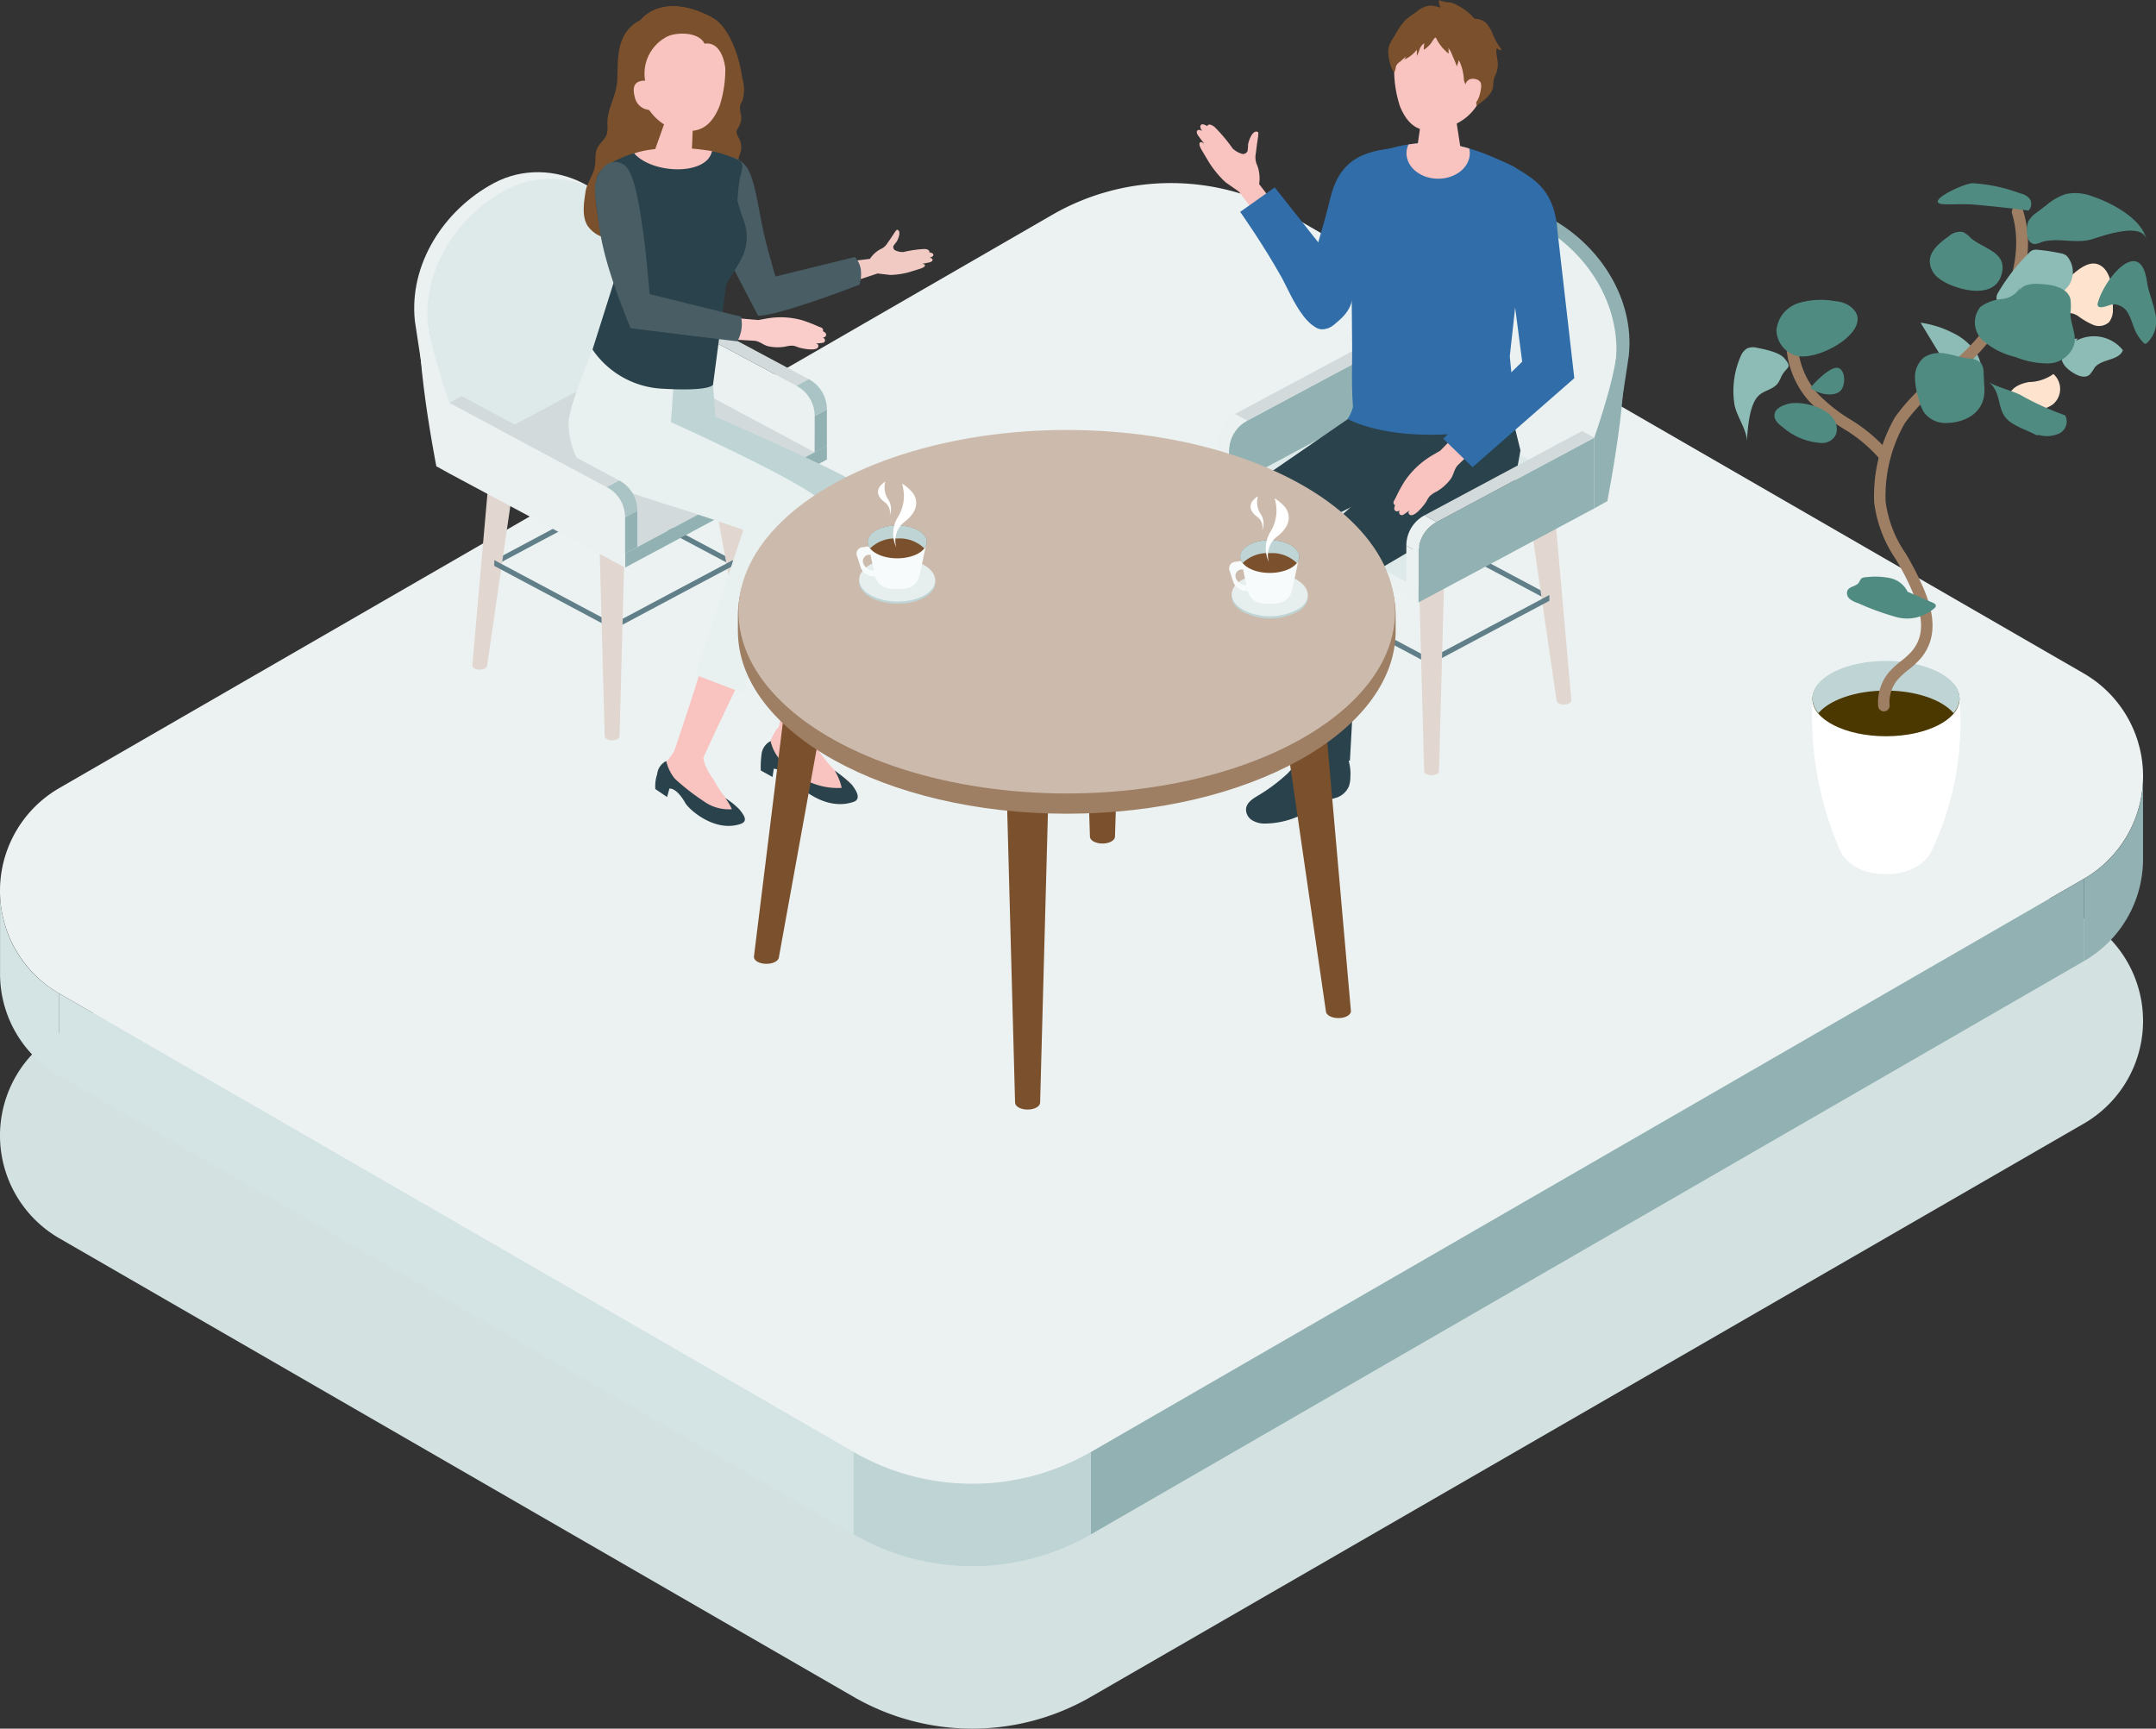 <svg xmlns="http://www.w3.org/2000/svg" width="221.874" height="177.905" viewBox="0 0 221.874 177.905">
  <rect x="0" y="0" width="221.874" height="177.905" fill="#333333" stroke="none"/>
  <g id="グループ_435" data-name="グループ 435" transform="translate(28.873 -816.105)">
    <g id="グループ_200" data-name="グループ 200" transform="translate(-28.873 834.947)">
      <g id="グループ_197" data-name="グループ 197" transform="translate(0 25.19)" style="mix-blend-mode: multiply;isolation: isolate">
        <g id="グループ_196" data-name="グループ 196">
          <g id="グループ_195" data-name="グループ 195">
            <g id="グループ_194" data-name="グループ 194">
              <path id="パス_740" data-name="パス 740" d="M83.389,1064.187l102.177-58.992a12.208,12.208,0,0,0,0-21.145l-81.741-47.193a24.416,24.416,0,0,0-24.416,0L-22.769,995.848a12.208,12.208,0,0,0,0,21.145l81.742,47.194A24.416,24.416,0,0,0,83.389,1064.187Z" transform="translate(28.872 -933.585)" fill="#d3e1e1"/>
            </g>
          </g>
        </g>
      </g>
      <g id="グループ_199" data-name="グループ 199" transform="translate(0 0)">
        <g id="グループ_198" data-name="グループ 198" transform="translate(0)">
          <path id="パス_741" data-name="パス 741" d="M83.389,996.977l102.177-58.992a12.208,12.208,0,0,0,0-21.145l-81.741-47.194a24.418,24.418,0,0,0-24.416,0L-22.769,928.639a12.208,12.208,0,0,0,0,21.145l81.742,47.194A24.415,24.415,0,0,0,83.389,996.977Z" transform="translate(28.872 -866.376)" fill="#ecf2f2"/>
        </g>
        <path id="パス_742" data-name="パス 742" d="M69.155,1136.108l-81.741-47.193v8.474l81.741,47.194Z" transform="translate(18.691 -1005.506)" fill="#d4e3e3"/>
        <path id="パス_743" data-name="パス 743" d="M270.649,1116.427l102.177-58.992v8.474L270.649,1124.9Z" transform="translate(-158.387 -985.826)" fill="#91b1b3"/>
        <path id="パス_744" data-name="パス 744" d="M-22.769,1079.683a12.094,12.094,0,0,1-6.1-10.564v-8.525a12.1,12.1,0,0,0,6.1,10.615Z" transform="translate(28.873 -987.8)" fill="#d4e3e3"/>
        <path id="パス_745" data-name="パス 745" d="M543.264,1048.2a12.093,12.093,0,0,0,6.1-10.564v-8.525a12.1,12.1,0,0,1-6.1,10.615Z" transform="translate(-328.825 -968.12)" fill="#91b1b3"/>
        <path id="パス_746" data-name="パス 746" d="M229.921,1223.3v-8.474a24.416,24.416,0,0,1-24.416,0v8.474A24.415,24.415,0,0,0,229.921,1223.3Z" transform="translate(-117.659 -1084.229)" fill="#bfd4d5"/>
      </g>
    </g>
    <g id="グループ_206" data-name="グループ 206" transform="translate(13.752 816.748)">
      <path id="パス_747" data-name="パス 747" d="M106.839,959.577l12.279-6.541v-.6l-12.279,6.541Z" transform="translate(-98.599 -901.98)" fill="#617f88"/>
      <path id="パス_748" data-name="パス 748" d="M151.878,959.577,139.6,953.037v-.6l12.279,6.541Z" transform="translate(-119.081 -901.98)" fill="#617f88"/>
      <path id="パス_749" data-name="パス 749" d="M104.167,937.478c-.773,0-1.4.348-1.4.778l-1.958,22.225c0,.235.342.425.764.425s.764-.19.764-.425l3.229-22.225C105.566,937.826,104.94,937.478,104.167,937.478Z" transform="translate(-94.83 -892.63)" fill="#e1d7d0"/>
      <path id="パス_750" data-name="パス 750" d="M166.292,937.478c.773,0,1.4.348,1.4.778l2.721,22.013c0,.235-.342.425-.764.425s-.764-.19-.764-.425l-3.992-22.013C164.892,937.826,165.518,937.478,166.292,937.478Z" transform="translate(-134.894 -892.63)" fill="#e1d7d0"/>
      <path id="パス_751" data-name="パス 751" d="M87.2,893.709,108.154,882.5l-.736-10.621c-.714-6.688-8.442-10.546-14.368-7.374h0c-5.157,2.76-8.746,8.36-8.126,14.178Z" transform="translate(-84.854 -846.3)" fill="#ebf1f1"/>
      <path id="パス_752" data-name="パス 752" d="M90.716,895.525l20.953-11.214L111,873.69c-.713-6.687-8.507-10.546-14.433-7.374h0c-5.157,2.76-8.682,8.36-8.061,14.178Z" transform="translate(-87.092 -847.435)" fill="#dee9e9"/>
      <path id="パス_753" data-name="パス 753" d="M139.6,977.029l12.279-6.541v-.6L139.6,976.424Z" transform="translate(-119.081 -912.89)" fill="#617f88"/>
      <path id="パス_754" data-name="パス 754" d="M119.118,977.029l-12.279-6.541v-.6l12.279,6.541Z" transform="translate(-98.599 -912.89)" fill="#617f88"/>
      <path id="パス_755" data-name="パス 755" d="M136.862,921.727c.773,0,1.4.349,1.4.778l-.636,20c0,.234-.342.425-.764.425s-.764-.19-.764-.425l-.636-20C135.462,922.076,136.089,921.727,136.862,921.727Z" transform="translate(-116.494 -882.783)" fill="#e1d7d0"/>
      <path id="パス_756" data-name="パス 756" d="M135.462,922.505c0,.429.627.778,1.4.778s1.4-.349,1.4-.778-.627-.779-1.4-.779S135.462,922.076,135.462,922.505Z" transform="translate(-116.494 -882.783)" fill="#e3dad2"/>
      <path id="パス_757" data-name="パス 757" d="M136.862,953.228c.773,0,1.4.349,1.4.778l-.636,23.6c0,.234-.342.425-.764.425s-.764-.19-.764-.425l-.636-23.6C135.462,953.577,136.089,953.228,136.862,953.228Z" transform="translate(-116.494 -902.477)" fill="#e1d7d0"/>
      <path id="パス_758" data-name="パス 758" d="M135.462,954.006c0,.43.627.778,1.4.778s1.4-.348,1.4-.778-.627-.778-1.4-.778S135.462,953.577,135.462,954.006Z" transform="translate(-116.494 -902.477)" fill="#e3dad2"/>
      <path id="パス_759" data-name="パス 759" d="M164.891,938.256c0,.43.627.778,1.4.778s1.4-.348,1.4-.778-.627-.778-1.4-.778S164.891,937.826,164.891,938.256Z" transform="translate(-134.893 -892.63)" fill="#e3dad2"/>
      <path id="パス_760" data-name="パス 760" d="M108.831,938.256c0,.43-.627.778-1.4.778s-1.4-.348-1.4-.778.627-.778,1.4-.778S108.831,937.826,108.831,938.256Z" transform="translate(-98.094 -892.63)" fill="#e3dad2"/>
      <path id="パス_761" data-name="パス 761" d="M133.37,922.329l-20.764,11.112-18.083-9.678,20.764-11.113Z" transform="translate(-90.899 -877.109)" fill="#d2dadc"/>
      <path id="パス_762" data-name="パス 762" d="M142.77,951.02l20.764-11.113v-1.435L142.77,949.585Z" transform="translate(-121.063 -893.252)" fill="#91b1b3"/>
      <path id="パス_763" data-name="パス 763" d="M164.655,914.412l-18.083-9.678V898.89l16.219,8.68a3.53,3.53,0,0,1,1.864,3.112Z" transform="translate(-123.44 -868.505)" fill="#ebf1f1"/>
      <path id="パス_764" data-name="パス 764" d="M147.827,897.06l-1.256.686,16.219,8.68,1.256-.686Z" transform="translate(-123.44 -867.361)" fill="#d2dadc"/>
      <path id="パス_765" data-name="パス 765" d="M196.075,928.523l-1.256.686v3.729l1.256-.686Z" transform="translate(-153.604 -887.032)" fill="#91b1b3"/>
      <path id="パス_766" data-name="パス 766" d="M191.1,920.219h0a3.53,3.53,0,0,1,1.864,3.112h0l-1.256.686h0a3.53,3.53,0,0,0-1.864-3.112h0Z" transform="translate(-150.494 -881.84)" fill="#aac3c4"/>
      <path id="パス_767" data-name="パス 767" d="M87.116,898.89c-.644,2.159,2.282,10.427,2.282,10.427v7.278l-1.345-.748S84.9,899.813,87.116,898.89Z" transform="translate(-85.774 -868.505)" fill="#ebf1f1"/>
      <g id="グループ_205" data-name="グループ 205" transform="translate(15.874)">
        <g id="グループ_201" data-name="グループ 201" transform="translate(20.464 73.299)">
          <path id="パス_768" data-name="パス 768" d="M183.026,1015.551l-.317.379a7.467,7.467,0,0,0-.894,2.042,1.757,1.757,0,0,0,1.008,1.859l1.266.479,2.121,1.711a3.906,3.906,0,0,0,2.908,1.026c.861-.107.978-.183,1.387-.749.513-.71-.747-1.431-1.351-1.828a14.72,14.72,0,0,1-1.929-2.2,20.142,20.142,0,0,1-1.215-2.469Z" transform="translate(-181.806 -1014.74)" fill="#f9c3c0"/>
          <path id="パス_769" data-name="パス 769" d="M185.047,1014.2c.078-.578.738-.916,1.69-.782s1.414.646,1.336,1.224-.665,1-1.618.868S184.97,1014.776,185.047,1014.2Z" transform="translate(-183.828 -1013.387)" fill="#f9c3c0"/>
        </g>
        <path id="パス_770" data-name="パス 770" d="M186.053,966.928a77.133,77.133,0,0,1-.993,16.623l3.018.289,3.8-19.473S186.962,965.622,186.053,966.928Z" transform="translate(-163.376 -909.441)" fill="#f9c3c0"/>
        <path id="パス_771" data-name="パス 771" d="M187.61,1022.636a5.584,5.584,0,0,1,.718,1.779,7.047,7.047,0,0,1-3.465-.682,14.708,14.708,0,0,1-2.947-2.3,4.374,4.374,0,0,1-.9-1.833,1.717,1.717,0,0,0-.934,1.366,9.822,9.822,0,0,0-.078,1.657l1.207.67.13-.854s1.035.027,2.609,1.737c.5.545,2.952,2.593,5.61,1.676.858-.3.189-1.277-.171-1.745A13.117,13.117,0,0,0,187.61,1022.636Z" transform="translate(-160.211 -943.972)" fill="#2a424b"/>
        <path id="パス_772" data-name="パス 772" d="M156.234,924.291s12.663,5.537,14.4,6.787c.491,3.523-2.735,19.549-2.735,19.549l-5.258-.8,1.783-15.933s-11.545-4.662-14.843-5.033l-.139-8.311,6.545.433Z" transform="translate(-141.111 -882.048)" fill="#bfd4d5"/>
        <g id="グループ_202" data-name="グループ 202" transform="translate(9.643 75.089)">
          <path id="パス_773" data-name="パス 773" d="M154.219,1022.117l-.171.293c-.334.575-.919,1.021-1.054,1.67a1.566,1.566,0,0,0,.627,1.806l1.266.274,1.776,1.99a3.4,3.4,0,0,0,2.408,1.222c.818.012,1.158-.015,1.6-.458.556-.556-.548-1.338-1.071-1.758a9.452,9.452,0,0,1-1.338-1.969,7.043,7.043,0,0,1-.94-1.665l-.279-1.041Z" transform="translate(-152.936 -1020.635)" fill="#f9c3c0"/>
          <path id="パス_774" data-name="パス 774" d="M156.321,1019.645c.149-.529,1.223-1.7,2.095-1.447s.875,1.515.726,2.044a1.141,1.141,0,0,1-1.513.814C156.758,1020.805,156.173,1020.174,156.321,1019.645Z" transform="translate(-155.038 -1018.163)" fill="#f9c3c0"/>
        </g>
        <g id="グループ_203" data-name="グループ 203" transform="translate(10.927 59.391)">
          <path id="パス_775" data-name="パス 775" d="M161.2,977.586c-1.626,6.248-2.836,9.852-4.843,15.874,1.075.394,1.825.486,2.9.886,3.09-6.824,5.451-11.071,8.232-18.065Z" transform="translate(-156.36 -976.281)" fill="#f9c3c0"/>
        </g>
        <path id="パス_776" data-name="パス 776" d="M158.254,1028.884a6.034,6.034,0,0,1,.683,1.15,4.407,4.407,0,0,1-2.911-.827,23.48,23.48,0,0,1-2.947-2.3,4.373,4.373,0,0,1-.9-1.833,1.718,1.718,0,0,0-.934,1.366,3.752,3.752,0,0,0-.184,1.522l1.207.818.235-.866s.694-.179,1.651,1.5c.367.642,3.023,3.05,5.681,2.133.858-.3.251-1.006-.108-1.473A8.187,8.187,0,0,0,158.254,1028.884Z" transform="translate(-142.116 -947.396)" fill="#2a424b"/>
        <path id="パス_777" data-name="パス 777" d="M138.036,915.537l-8.351-3.449s-2.274,5.447-2.464,7.384a8.087,8.087,0,0,0,1.09,4.225c1.667,2.18,5.823,3.314,9.948,4.634s6.95,2.317,6.95,2.317l-4.94,14.915,4.725,1.807s8.119-14.95,8.392-19.584c-1.908-2.044-15.628-8.231-15.628-8.231Z" transform="translate(-127.207 -876.757)" fill="#e8f0f0"/>
        <path id="パス_778" data-name="パス 778" d="M203.951,884.616l2.773-.914,1.309.152a8.066,8.066,0,0,0,1.982-.3c.6-.189,1.048-.324,1.193-.376.216-.077.444-.2.381-.36-.048-.118-.333-.1-.333-.1s.759-.142.864-.175.3-.122.261-.274-.306-.2-.306-.2c.312-.059.4-.192.387-.323-.022-.165-.434-.235-.434-.235s.163-.274-.457-.331a12.2,12.2,0,0,0-2.2.314,1.816,1.816,0,0,1-.88-.2.4.4,0,0,1-.129-.436,4.962,4.962,0,0,1,.328-.429c.136-.226.5-1.05.1-1.214a.113.113,0,0,0-.069-.009.137.137,0,0,0-.063.047,3.494,3.494,0,0,0-.313.438c-.2.313-.422.617-.63.926l-.015.023a1.491,1.491,0,0,1-.665.555,2.889,2.889,0,0,0-1.09,1l-2.441.3Z" transform="translate(-174.913 -856.199)" fill="#f1cac4"/>
        <g id="グループ_204" data-name="グループ 204" transform="translate(1.575)">
          <path id="パス_779" data-name="パス 779" d="M147.586,829.615a1.936,1.936,0,0,0,.01-.614,2.564,2.564,0,0,1-.1-.931,2.37,2.37,0,0,1,.22-.493,3.775,3.775,0,0,0,.012-2.3,13.987,13.987,0,0,0-.576-2.536c-.855-2.555-1.88-3.449-2.936-3.965-4.895-2.393-6.95.465-6.95.465a3.68,3.68,0,0,0-1.676,1.553c-.813,1.491-.652,3.072-.739,4.7s-1.066,2.835-1.012,4.512a2.906,2.906,0,0,1-.048.948c-.161.528-.666.874-.934,1.357-.365.656-.184,1.355-.318,2.051-.171.89-.8,1.614-.942,2.524-.166,1.1-.414,2.5.195,3.512a3.134,3.134,0,0,0,1.793,1.249c.709.227,1.455.328,2.161.566.837.281,1.6.748,2.419,1.073a3.581,3.581,0,0,0,2.579.181,8.294,8.294,0,0,0,1.273-.762,5.218,5.218,0,0,1,1.72-.674,5.748,5.748,0,0,0,1.75-.434,3.246,3.246,0,0,0,1.179-1.414,5.639,5.639,0,0,0,.725-2.355c.061-1.71-.534-3.146.107-4.84a1.9,1.9,0,0,0-.072-1.491c-.132-.266-.333-.536-.279-.828a1.389,1.389,0,0,1,.2-.419A1.939,1.939,0,0,0,147.586,829.615Z" transform="translate(-131.408 -817.821)" fill="#7b502c"/>
          <path id="パス_780" data-name="パス 780" d="M153.573,847.594c-.912-.172-1.493.249-1.577.693l-1.025,2.89c-.055.524.742,1.107,1.781,1.3s1.926-.069,1.981-.592l.139-3.2C154.921,848.232,154.485,847.766,153.573,847.594Z" transform="translate(-143.637 -836.41)" fill="#f9c3c0"/>
          <path id="パス_781" data-name="パス 781" d="M149.145,821.107c-3.376.033-4.3,2.57-4.295,5.646.941,3.59,2.646,5.232,4,5.624,1.65.477,3.7.9,4.947-2.259a12.282,12.282,0,0,0,.291-6.406C153.725,822.61,152.52,821.074,149.145,821.107Z" transform="translate(-139.812 -819.875)" fill="#f9c3c0"/>
          <path id="パス_782" data-name="パス 782" d="M150.029,821.674c-.635-1.338-3.261-1.2-4.1-.586a4.266,4.266,0,0,0-2.009,4.414,4.781,4.781,0,0,0-.423,2.607c-.2-.274-.473-.506-.676-.789a7.782,7.782,0,0,1-.657-1.113,8.226,8.226,0,0,1-.833-2.841,3.954,3.954,0,0,1,2.128-4.125s2.055-2.858,6.95-.465a3.766,3.766,0,0,1,1.753,5.378S151.9,821.389,150.029,821.674Z" transform="translate(-137.601 -817.821)" fill="#7b502c"/>
          <path id="パス_783" data-name="パス 783" d="M147.036,839.258s-.061-1.143-1.043-.991c-.838.13-1,.712-.753,1.665a1.651,1.651,0,0,0,1.6,1.338C147.429,841.241,147.036,839.258,147.036,839.258Z" transform="translate(-139.991 -830.595)" fill="#f9c3c0"/>
        </g>
        <path id="パス_784" data-name="パス 784" d="M167.211,859.973c-1.1,1.62-.608,3.272-.021,5.977.719,3.309,1.222,4,4.128,9.617,2.029.076,10.439-3.186,10.439-3.186a3.658,3.658,0,0,0,.151-1.449,2.4,2.4,0,0,0-.625-1.4l-8.172,2.011s-.669-2.249-1.114-4.113c-.644-2.694-.98-6.088-1.93-7.251C169.209,859.133,167.971,858.851,167.211,859.973Z" transform="translate(-151.809 -843.724)" fill="#485d64"/>
        <path id="パス_785" data-name="パス 785" d="M151.256,856.967c-3.854-.592-7.884.033-8.18.868-.567,1.594,2.2,1.959,3.445,2.228,2.076.45,5.571.149,5.931-2.473C152.523,857.064,151.256,856.967,151.256,856.967Z" transform="translate(-137.08 -842.15)" fill="#f9c3c0"/>
        <path id="パス_786" data-name="パス 786" d="M146.221,881.642s-.125.716-5.157.428a9.252,9.252,0,0,1-7.246-4.033l2.266-7.168s-2.682-7.63-1.792-10.6c.348-1.161,2.513-2.019,3.794-2.443,1.885,2.178,7.51,2.318,8.018-.2a12.042,12.042,0,0,1,2.542.815c.916.36.539,1.009.332,2.007a17.113,17.113,0,0,0-.243,2.292s.239.842.5,1.655a4.88,4.88,0,0,1,0,4.1c-.342.738-1.653,2.8-1.653,2.8Z" transform="translate(-131.34 -842.706)" fill="#2a424b"/>
        <path id="パス_787" data-name="パス 787" d="M175.172,903.513s.828-.16,1.175-.208a8.212,8.212,0,0,1,3.229.2l.122.033a16.143,16.143,0,0,1,1.694.661c.143.058.383.092.428.29,0,.009.009.186-.013.176.007,0,.328.143.331.335,0,.153-.085.292-.344.314,0,0,.214.09.231.27a.273.273,0,0,1-.237.276c-.089.022-.72.072-.72.072s.232.027.261.168c.153.75-1.751.329-2.032.226a2.637,2.637,0,0,0-.534-.17,2.5,2.5,0,0,0-.789.084,4.522,4.522,0,0,1-1.753-.021c-.543-.114-.885-.51-1.43-.573l-2.139-.123.179-2.216Z" transform="translate(-155.62 -871.218)" fill="#facdcb"/>
        <path id="パス_788" data-name="パス 788" d="M135.241,861.28c-1.138,1.378-.743,2.567-.443,5.078.367,3.072,1.184,5.96,3.341,11.322,1.838.245,10.989,1.359,10.989,1.359a3.6,3.6,0,0,0,.386-2.541l-9.4-2.319s-.379-4.3-.622-6.03c-.352-2.506-.817-5.646-1.581-6.786A1.572,1.572,0,0,0,135.241,861.28Z" transform="translate(-131.754 -844.552)" fill="#485d64"/>
      </g>
      <path id="パス_789" data-name="パス 789" d="M112.606,943.665l-18.083-9.678v-7.278l16.219,8.68a3.529,3.529,0,0,1,1.864,3.112Z" transform="translate(-90.899 -885.897)" fill="#ebf1f1"/>
      <path id="パス_790" data-name="パス 790" d="M95.779,924.879l-1.256.686,16.219,8.68,1.256-.686Z" transform="translate(-90.899 -884.753)" fill="#d2dadc"/>
      <path id="パス_791" data-name="パス 791" d="M144.026,956.342l-1.256.686v3.729l1.256-.686Z" transform="translate(-121.063 -904.424)" fill="#91b1b3"/>
      <path id="パス_792" data-name="パス 792" d="M139.052,948.038h0a3.53,3.53,0,0,1,1.864,3.112h0l-1.256.686h0a3.529,3.529,0,0,0-1.864-3.112h0Z" transform="translate(-117.953 -899.232)" fill="#aac3c4"/>
    </g>
    <g id="グループ_209" data-name="グループ 209" transform="translate(90.572 816.105)">
      <path id="パス_793" data-name="パス 793" d="M376.066,969.156l-12.279-6.541v-.6l12.279,6.541Z" transform="translate(-336.062 -907.325)" fill="#617f88"/>
      <path id="パス_794" data-name="パス 794" d="M331.027,969.156l12.279-6.541v-.6l-12.279,6.541Z" transform="translate(-315.58 -907.325)" fill="#617f88"/>
      <path id="パス_795" data-name="パス 795" d="M391.285,947.057c.773,0,1.4.348,1.4.778l1.958,22.225c0,.235-.342.425-.764.425s-.764-.19-.764-.425l-3.229-22.225C389.886,947.405,390.513,947.057,391.285,947.057Z" transform="translate(-352.379 -897.976)" fill="#e1d7d0"/>
      <path id="パス_796" data-name="パス 796" d="M327.887,947.057c-.773,0-1.4.348-1.4.778l-2.721,22.013c0,.235.342.425.764.425s.764-.19.764-.425l3.992-22.013C329.286,947.405,328.66,947.057,327.887,947.057Z" transform="translate(-311.041 -897.976)" fill="#e1d7d0"/>
      <path id="パス_797" data-name="パス 797" d="M377.321,903.288l-20.953-11.214.736-10.621c.714-6.687,8.442-10.546,14.368-7.374h0c5.156,2.76,8.746,8.36,8.126,14.178Z" transform="translate(-331.423 -851.646)" fill="#91b1b3"/>
      <path id="パス_798" data-name="パス 798" d="M373.912,905.1,352.959,893.89l.671-10.621c.713-6.688,8.507-10.546,14.433-7.374h0c5.157,2.76,8.682,8.36,8.061,14.178Z" transform="translate(-329.292 -852.781)" fill="#ebf1f1"/>
      <path id="パス_799" data-name="パス 799" d="M343.306,986.608l-12.279-6.541v-.6L343.306,986Z" transform="translate(-315.58 -918.236)" fill="#617f88"/>
      <path id="パス_800" data-name="パス 800" d="M363.787,986.608l12.279-6.541v-.6L363.787,986Z" transform="translate(-336.062 -918.236)" fill="#617f88"/>
      <path id="パス_801" data-name="パス 801" d="M361.857,931.306c-.773,0-1.4.349-1.4.778l.636,20c0,.234.342.425.764.425s.764-.19.764-.425l.636-20C363.256,931.655,362.629,931.306,361.857,931.306Z" transform="translate(-333.98 -888.128)" fill="#e1d7d0"/>
      <path id="パス_802" data-name="パス 802" d="M363.256,932.084c0,.43-.627.778-1.4.778s-1.4-.349-1.4-.778.626-.778,1.4-.778S363.256,931.655,363.256,932.084Z" transform="translate(-333.98 -888.128)" fill="#e3dad2"/>
      <path id="パス_803" data-name="パス 803" d="M361.857,962.807c-.773,0-1.4.349-1.4.778l.636,23.6c0,.234.342.425.764.425s.764-.19.764-.425l.636-23.6C363.256,963.156,362.629,962.807,361.857,962.807Z" transform="translate(-333.98 -907.823)" fill="#e1d7d0"/>
      <path id="パス_804" data-name="パス 804" d="M363.256,963.585c0,.43-.627.779-1.4.779s-1.4-.349-1.4-.779.626-.778,1.4-.778S363.256,963.156,363.256,963.585Z" transform="translate(-333.98 -907.823)" fill="#e3dad2"/>
      <path id="パス_805" data-name="パス 805" d="M333.826,947.835c0,.43-.627.778-1.4.778s-1.4-.348-1.4-.778.627-.778,1.4-.778S333.826,947.405,333.826,947.835Z" transform="translate(-315.58 -897.976)" fill="#e3dad2"/>
      <path id="パス_806" data-name="パス 806" d="M389.886,947.835c0,.43.627.778,1.4.778s1.4-.348,1.4-.778-.627-.778-1.4-.778S389.886,947.405,389.886,947.835Z" transform="translate(-352.379 -897.976)" fill="#e3dad2"/>
      <path id="パス_807" data-name="パス 807" d="M305.218,931.908l20.764,11.112,18.083-9.678L323.3,922.23Z" transform="translate(-299.444 -882.454)" fill="#dee9e9"/>
      <path id="パス_808" data-name="パス 808" d="M325.981,960.6l-20.764-11.112v-1.435l20.764,11.112Z" transform="translate(-299.444 -898.598)" fill="#ebf1f1"/>
      <path id="パス_809" data-name="パス 809" d="M308.568,923.991l18.083-9.678v-5.844l-16.219,8.68a3.53,3.53,0,0,0-1.864,3.112Z" transform="translate(-301.539 -873.851)" fill="#91b1b3"/>
      <path id="パス_810" data-name="パス 810" d="M326.411,906.639l1.256.686L311.448,916l-1.256-.686Z" transform="translate(-302.554 -872.706)" fill="#d2dadc"/>
      <path id="パス_811" data-name="パス 811" d="M305.218,938.1l1.256.686v3.729l-1.256-.686Z" transform="translate(-299.444 -892.377)" fill="#ebf1f1"/>
      <path id="パス_812" data-name="パス 812" d="M307.082,929.8h0a3.53,3.53,0,0,0-1.864,3.112h0l1.256.686h0a3.53,3.53,0,0,1,1.864-3.112h0Z" transform="translate(-299.444 -887.186)" fill="#ebf1f1"/>
      <path id="パス_813" data-name="パス 813" d="M411.146,908.469c.644,2.159-2.282,10.427-2.282,10.427v7.278l1.345-.748S413.364,909.392,411.146,908.469Z" transform="translate(-364.244 -873.851)" fill="#91b1b3"/>
      <g id="グループ_208" data-name="グループ 208">
        <path id="パス_814" data-name="パス 814" d="M323.055,1020.7a1.208,1.208,0,0,1,.239.33,4.814,4.814,0,0,1,.679,2.787,3.177,3.177,0,0,1-.147.97,2.147,2.147,0,0,1-1.168,1.141,10.773,10.773,0,0,1-1.576.392c-.345.1-.532.4-.821.615a8.533,8.533,0,0,1-1.273.777,8.647,8.647,0,0,1-3.8.921,2.446,2.446,0,0,1-1.35-.354,1.294,1.294,0,0,1-.6-1.2c.089-.624.7-1.013,1.245-1.332a18.029,18.029,0,0,0,3.037-2.277,8.539,8.539,0,0,0,1.865-2.924,16.8,16.8,0,0,1,3.089,0C322.766,1020.573,322.92,1020.585,323.055,1020.7Z" transform="translate(-304.449 -943.876)" fill="#2a424b"/>
        <path id="パス_815" data-name="パス 815" d="M300.244,1014.385a1.208,1.208,0,0,1,.205.352,4.82,4.82,0,0,1,.4,2.84,3.183,3.183,0,0,1-.242.951,2.147,2.147,0,0,1-1.275,1.02,10.727,10.727,0,0,1-1.607.235c-.353.064-.57.349-.877.531a8.553,8.553,0,0,1-1.344.648,8.656,8.656,0,0,1-3.875.542,2.451,2.451,0,0,1-1.308-.486,1.294,1.294,0,0,1-.48-1.255c.15-.612.8-.939,1.37-1.2a18.03,18.03,0,0,0,3.247-1.966,8.543,8.543,0,0,0,2.144-2.727,16.855,16.855,0,0,1,3.074.306C299.97,1014.228,300.122,1014.256,300.244,1014.385Z" transform="translate(-289.813 -939.745)" fill="#2a424b"/>
        <path id="パス_816" data-name="パス 816" d="M338.476,927.559l.236,4.369-11.624,10.382.182,21.082a7.147,7.147,0,0,0,5.324,0l1.016-18.516,15.786-9.283.748-4.108-1.221-4.983Z" transform="translate(-313.117 -885.125)" fill="#2a424b"/>
        <path id="パス_817" data-name="パス 817" d="M319.315,924.511l-.74,2.121-14.447,9.936.816,22.444a6.448,6.448,0,0,0,2.321.34,4.717,4.717,0,0,0,2.25-.34l1.429-19.238,15.129-7.563,3.115-6.583Z" transform="translate(-298.764 -883.88)" fill="#2a424b"/>
        <path id="パス_818" data-name="パス 818" d="M358.407,883.177l-.582-5.9,1.79-16.244a3.138,3.138,0,0,0-1.854-3.516c-3.512-1.59-7.622-3.564-14.256-.96-.909.357-1.248,1.452-1.562,2.374a9.743,9.743,0,0,0-.517,3.465l.073,2.013q.049,5.759.1,11.518c.021,2.433-.084,4.129.09,6.556a3.83,3.83,0,0,1-.552,1.234s2.8,1.66,8.712,1.629C356.29,885.313,358.407,883.177,358.407,883.177Z" transform="translate(-321.899 -840.605)" fill="#316ea9"/>
        <g id="グループ_207" data-name="グループ 207" transform="translate(25.3 14.689)">
          <path id="パス_819" data-name="パス 819" d="M360.571,859c1.8,0,3.256-1.176,3.256-2.626a2.156,2.156,0,0,0-.057-.483,13.975,13.975,0,0,0-6.257-.412,2.173,2.173,0,0,0-.2.9C357.315,857.822,358.773,859,360.571,859Z" transform="translate(-357.315 -855.297)" fill="#f9c3c0"/>
        </g>
        <path id="パス_820" data-name="パス 820" d="M362.245,846.279c1.159,0,1.775.652,1.775,1.217l.587,3.786c-.054.655-1.168,1.187-2.489,1.187s-2.348-.531-2.295-1.187l.571-3.958C360.443,846.749,361.086,846.279,362.245,846.279Z" transform="translate(-333.583 -834.97)" fill="#f9c3c0"/>
        <path id="パス_821" data-name="パス 821" d="M305.2,858.657l-1.117-1.473-1.408-.993A10.57,10.57,0,0,1,301,854.173c-.419-.707-.738-1.23-.834-1.407-.144-.264-.255-.585-.058-.683.149-.073.415.189.415.189s-.616-.8-.69-.925-.184-.379-.015-.494.469.076.469.076c-.253-.33-.227-.54-.1-.652.166-.141.627.149.627.149s.08-.408.735.076a15.974,15.974,0,0,1,1.868,2.223,2.372,2.372,0,0,0,1.034.57.524.524,0,0,0,.506-.312,6.586,6.586,0,0,0,.054-.7c.065-.339.426-1.462.957-1.274a.149.149,0,0,1,.075.051.179.179,0,0,1,.021.1,4.615,4.615,0,0,1-.077.7c-.075.483-.127.968-.194,1.452,0,.012,0,.024-.006.036a1.949,1.949,0,0,0,.163,1.121,3.779,3.779,0,0,1,.195,1.921l2.51,3.268-2.48,1.406Z" transform="translate(-296.013 -837.445)" fill="#f9c3c0"/>
        <path id="パス_822" data-name="パス 822" d="M311.641,870.086l3.557-2.517,5.886,7.43s3.048,3.738.521,6.414c-2.587,2.739-4.749-2.874-5.655-4.505C314.033,873.457,311.641,870.086,311.641,870.086Z" transform="translate(-303.46 -848.28)" fill="#316ea9"/>
        <path id="パス_823" data-name="パス 823" d="M330.868,875.5c-1.3-.115-1.971-2.618-1.671-3.887.587-2.481,1.952-6.615,2.63-9.512.879-3.749,3.035-4.791,6.1-5.18,1.376,2.605-2.637,11.761-3.959,16C333.564,874.223,331.739,875.58,330.868,875.5Z" transform="translate(-314.392 -841.625)" fill="#316ea9"/>
        <path id="パス_824" data-name="パス 824" d="M359.034,821.645c3.3.025,4.211,2.5,4.212,5.511a5.241,5.241,0,0,1-3.9,5.508c-1.612.47-3.616.889-4.842-2.2a12.01,12.01,0,0,1-.3-6.263C354.558,823.125,355.733,821.62,359.034,821.645Z" transform="translate(-329.895 -819.569)" fill="#f9c3c0"/>
        <path id="パス_825" data-name="パス 825" d="M355.245,821.215l0,.659a6.387,6.387,0,0,0,.292-.719,1.187,1.187,0,0,1,.465-.6q-.027.338-.054.675a2.649,2.649,0,0,0,.835-.794,2.878,2.878,0,0,1,.314-.44c.114-.114.224.231.276.319a4.773,4.773,0,0,0,1.138,1.309q0-.319-.009-.637c0,.108.184.331.234.437.081.171.152.346.22.523a10.164,10.164,0,0,1,.4.99q.115-.322.215-.649a5.26,5.26,0,0,1,.511,1.966c0,.265.2.542.26.814a.689.689,0,0,0,.073.228c.065.1.195.107.285.183a2.138,2.138,0,0,1,.684,1.529c.632-.5,1.605-1.119,1.706-1.99a4.446,4.446,0,0,1,.114-.9c.06-.179.161-.341.227-.518a2.838,2.838,0,0,0,.136-.7c.064-.592-.193-1.091-.136-1.678,0-.044.015-.094.056-.111s.1.033.141.069a.307.307,0,0,0,.349.034,6.051,6.051,0,0,1-.94-1.65,3.449,3.449,0,0,0-.431-.785,1.583,1.583,0,0,0-1.144-.725.679.679,0,0,1-.2-.014.5.5,0,0,1-.165-.1,5.8,5.8,0,0,0-2.32-1.57,3.689,3.689,0,0,1-1.246-.252,1.132,1.132,0,0,0,.1.631c.025.053.042.089,0,.135a2.914,2.914,0,0,0-1.168-.193,2.61,2.61,0,0,0-1.253.636,11.957,11.957,0,0,0-1.082.786,6.3,6.3,0,0,0-1.021,1.41c-.224.4-.527.829-.708,1.248a2.9,2.9,0,0,0,.006,1.509,3.786,3.786,0,0,0,.228.793,3.275,3.275,0,0,0,.273.51,1.557,1.557,0,0,0,.175-.618,1.055,1.055,0,0,1,.463-.528,6.8,6.8,0,0,1,.581-.5c-.05.1-.109.2-.165.295A3.287,3.287,0,0,0,355.245,821.215Z" transform="translate(-328.88 -816.105)" fill="#7b502c"/>
        <path id="パス_826" data-name="パス 826" d="M373.023,838.711s.057-1.118,1.018-.971c.82.125.8.657.563,1.589s-.807,1.375-1.384,1.349S373.023,838.711,373.023,838.711Z" transform="translate(-341.759 -829.623)" fill="#f9c3c0"/>
        <path id="パス_827" data-name="パス 827" d="M358.549,936.832s-.794.451-1.113.656a8.885,8.885,0,0,0-2.516,2.435l-.077.114a17.374,17.374,0,0,0-.929,1.735c-.076.149-.251.346-.148.539,0,.009.123.16.135.136,0,.008-.169.349-.037.509.106.128.275.181.5.016a.42.42,0,0,0,0,.385.3.3,0,0,0,.389.06c.089-.044.643-.447.643-.447s-.172.185-.1.322c.4.724,1.672-.962,1.83-1.244a2.852,2.852,0,0,1,.32-.515,2.694,2.694,0,0,1,.708-.485,4.9,4.9,0,0,0,1.428-1.25c.367-.476.369-1.042.774-1.478l1.673-1.606-1.706-1.7Z" transform="translate(-329.777 -890.448)" fill="#f9c3c0"/>
        <path id="パス_828" data-name="パス 828" d="M374.458,861.6c2.361,1.379,4.441,2.468,4.72,6.936l1.71,14.931-10.47,9.158L367.4,889.7l8.124-7.93s-1.322-10.349-1.663-12.11C372.727,863.808,374.458,861.6,374.458,861.6Z" transform="translate(-338.32 -844.547)" fill="#316ea9"/>
      </g>
      <path id="パス_829" data-name="パス 829" d="M360.617,953.244l18.083-9.678v-7.278l-16.219,8.68a3.529,3.529,0,0,0-1.864,3.112Z" transform="translate(-334.08 -891.243)" fill="#91b1b3"/>
      <path id="パス_830" data-name="パス 830" d="M378.459,934.458l1.256.686-16.219,8.68-1.256-.686Z" transform="translate(-335.095 -890.099)" fill="#d2dadc"/>
      <path id="パス_831" data-name="パス 831" d="M357.266,965.921l1.256.686v3.729l-1.256-.686Z" transform="translate(-331.985 -909.769)" fill="#ebf1f1"/>
      <path id="パス_832" data-name="パス 832" d="M359.131,957.617h0a3.53,3.53,0,0,0-1.865,3.112h0l1.256.686h0a3.529,3.529,0,0,1,1.864-3.112h0Z" transform="translate(-331.985 -904.578)" fill="#ebf1f1"/>
    </g>
    <g id="グループ_215" data-name="グループ 215" transform="translate(47.062 860.356)">
      <g id="グループ_210" data-name="グループ 210" transform="translate(35.158 6.779)">
        <path id="パス_833" data-name="パス 833" d="M269.892,952.256c-1.3,0-2.362.588-2.362,1.313l1.072,33.754c0,.4.577.717,1.289.717s1.289-.321,1.289-.717l1.072-33.754C272.253,952.844,271.2,952.256,269.892,952.256Z" transform="translate(-267.53 -952.256)" fill="#7b502c"/>
        <path id="パス_834" data-name="パス 834" d="M272.253,953.569c0,.725-1.057,1.313-2.362,1.313s-2.362-.588-2.362-1.313,1.058-1.313,2.362-1.313S272.253,952.844,272.253,953.569Z" transform="translate(-267.529 -952.256)" fill="#7b502c"/>
      </g>
      <g id="グループ_211" data-name="グループ 211" transform="translate(27.454 28.095)">
        <path id="パス_835" data-name="パス 835" d="M249.338,1009.128c-1.3,0-2.362.588-2.362,1.313l1.072,39.816c0,.4.577.717,1.289.717s1.289-.321,1.289-.717l1.072-39.816C251.7,1009.716,250.642,1009.128,249.338,1009.128Z" transform="translate(-246.976 -1009.128)" fill="#7b502c"/>
        <path id="パス_836" data-name="パス 836" d="M251.7,1010.441c0,.725-1.057,1.313-2.362,1.313s-2.362-.588-2.362-1.313,1.058-1.313,2.362-1.313S251.7,1009.716,251.7,1010.441Z" transform="translate(-246.975 -1009.128)" fill="#7b502c"/>
      </g>
      <g id="グループ_212" data-name="グループ 212" transform="translate(1.649 15.77)">
        <path id="パス_837" data-name="パス 837" d="M185.079,976.245c-1.3,0-2.361.588-2.361,1.313l-4.592,37.143c0,.4.577.717,1.289.717s1.289-.321,1.289-.717l6.737-37.143C187.441,976.833,186.384,976.245,185.079,976.245Z" transform="translate(-178.126 -976.245)" fill="#7b502c"/>
        <path id="パス_838" data-name="パス 838" d="M195.1,977.558c0,.725-1.057,1.313-2.362,1.313s-2.362-.588-2.362-1.313,1.057-1.313,2.362-1.313S195.1,976.833,195.1,977.558Z" transform="translate(-185.785 -976.245)" fill="#7b502c"/>
      </g>
      <g id="グループ_213" data-name="グループ 213" transform="translate(55.067 20.998)">
        <path id="パス_839" data-name="パス 839" d="M323.011,990.194c1.3,0,2.361.588,2.361,1.313l3.3,37.5c0,.4-.577.717-1.289.717s-1.289-.321-1.289-.717l-5.448-37.5C320.649,990.782,321.706,990.194,323.011,990.194Z" transform="translate(-320.649 -990.194)" fill="#7b502c"/>
        <ellipse id="楕円形_9" data-name="楕円形 9" cx="2.362" cy="1.313" rx="2.362" ry="1.313" fill="#7b502c"/>
      </g>
      <g id="グループ_214" data-name="グループ 214" transform="translate(0 0)">
        <path id="パス_840" data-name="パス 840" d="M207.573,935.009c-18.693,0-33.847,8.425-33.847,18.817v1.545c0,10.393,15.154,18.817,33.847,18.817s33.847-8.425,33.847-18.817v-1.545C241.421,943.434,226.267,935.009,207.573,935.009Z" transform="translate(-173.726 -934.694)" fill="#9e7f64"/>
        <ellipse id="楕円形_10" data-name="楕円形 10" cx="33.785" cy="18.705" rx="33.785" ry="18.705" transform="translate(0.063)" fill="#ccbbad"/>
      </g>
    </g>
    <g id="グループ_220" data-name="グループ 220" transform="translate(149.509 834.96)">
      <g id="グループ_216" data-name="グループ 216" transform="translate(8.07 49.17)">
        <path id="パス_841" data-name="パス 841" d="M476.23,997.8c4.18,0,7.569,1.718,7.569,3.837a30.813,30.813,0,0,1-2.826,15.529c-.569,1.256-2.124,2.5-4.743,2.5s-4.2-1.227-4.743-2.5a34.39,34.39,0,0,1-2.826-15.529C468.661,999.515,472.05,997.8,476.23,997.8Z" transform="translate(-468.595 -997.723)" fill="#fff"/>
        <ellipse id="楕円形_11" data-name="楕円形 11" cx="7.57" cy="3.837" rx="7.57" ry="3.837" transform="translate(0.065 0.074)" fill="#4b3800"/>
        <path id="パス_842" data-name="パス 842" d="M476.339,1000.65c-3.111,0-5.781.952-6.945,2.312a2.342,2.342,0,0,1-.625-1.525c0-2.119,3.389-3.837,7.57-3.837s7.57,1.718,7.57,3.837a2.342,2.342,0,0,1-.625,1.525C482.12,1001.6,479.45,1000.65,476.339,1000.65Z" transform="translate(-468.704 -997.6)" fill="#bfd4d5"/>
      </g>
      <g id="グループ_219" data-name="グループ 219" transform="translate(0 0)">
        <path id="パス_843" data-name="パス 843" d="M538.588,908.914a3.829,3.829,0,0,1,4.845.951c-.407,1.1-2.2.87-2.917,1.8a4.315,4.315,0,0,1-.506.721c-.506.431-1.279.1-1.827-.281a3.154,3.154,0,0,1-.742-.647,1.735,1.735,0,0,1,1.328-2.789" transform="translate(-503.347 -892.68)" fill="#8cbcb5"/>
        <path id="パス_844" data-name="パス 844" d="M522.75,921.1c.166-.882,1.17-1.315,2.055-1.462a4.462,4.462,0,0,0,2.511-.826,2.054,2.054,0,0,1-.081,3.144,3.193,3.193,0,0,1-3.444.1c-.557-.3-1.091-1.012-.7-1.513" transform="translate(-494.382 -899.174)" fill="#fee4ce"/>
        <path id="パス_845" data-name="パス 845" d="M540.883,893.124a2.026,2.026,0,0,1-.386,1.366,1.555,1.555,0,0,1-1.636.283,7.412,7.412,0,0,1-1.516-.88,2.029,2.029,0,0,0-.653-.3c-.262-.056-.534-.02-.8-.058a1.439,1.439,0,0,1-1.031-2.157,2.873,2.873,0,0,1,.705-.726c.929-.755,2.49-2.659,3.849-2.087C540.926,889.2,540.9,891.8,540.883,893.124Z" transform="translate(-501.832 -880.194)" fill="#fee4ce"/>
        <path id="パス_846" data-name="パス 846" d="M504.21,907.845a6,6,0,0,0-2.445-2.092,10.44,10.44,0,0,0-3.306-1.045l3.47,5.7C503.821,913.508,505.63,910.156,504.21,907.845Z" transform="translate(-479.196 -890.354)" fill="#8cbcb5"/>
        <g id="グループ_217" data-name="グループ 217" transform="translate(14.471 2.372)">
          <path id="パス_847" data-name="パス 847" d="M486.692,924.723a.59.59,0,0,1-.587-.539,4.8,4.8,0,0,1,1.075-3.45,8.847,8.847,0,0,1,1.293-1.2,7.72,7.72,0,0,0,1.142-1.059c1.707-2.093.676-4.73-.526-7.251-.34-.712-.738-1.4-1.16-2.133a13.271,13.271,0,0,1-2.24-5.89,16.244,16.244,0,0,1,2.158-8.77,19.651,19.651,0,0,1,4.51-4.495c.532-.426,1.083-.867,1.6-1.313,6.183-5.322,7.056-11.468,5.926-15.114a.59.59,0,1,1,1.127-.349c1.978,6.379-2.148,12.8-6.283,16.357-.534.459-1.093.907-1.633,1.34a18.493,18.493,0,0,0-4.255,4.212,15.182,15.182,0,0,0-1.972,8.071,12.208,12.208,0,0,0,2.084,5.361c.415.718.844,1.461,1.2,2.215,1.009,2.115,2.7,5.656.376,8.5a8.746,8.746,0,0,1-1.313,1.229,7.849,7.849,0,0,0-1.127,1.04,3.613,3.613,0,0,0-.809,2.6.59.59,0,0,1-.536.639Z" transform="translate(-485.672 -872.74)" fill="#9e7f64"/>
        </g>
        <g id="グループ_218" data-name="グループ 218" transform="translate(5.438 15.033)">
          <path id="パス_848" data-name="パス 848" d="M471.523,919.937a.588.588,0,0,1-.461-.222,15.138,15.138,0,0,0-3.583-2.954,18.005,18.005,0,0,1-3.553-2.842,9.314,9.314,0,0,1-2.327-6.854.59.59,0,0,1,1.176.087,8.24,8.24,0,0,0,2.031,5.981,16.885,16.885,0,0,0,3.329,2.647,16.265,16.265,0,0,1,3.849,3.2.589.589,0,0,1-.461.958Z" transform="translate(-461.574 -906.52)" fill="#9e7f64"/>
        </g>
        <path id="パス_849" data-name="パス 849" d="M526.511,885.289a1.3,1.3,0,0,0-.6-.249,19.418,19.418,0,0,0-2.326-.361,1.212,1.212,0,0,0-.6.048,1.25,1.25,0,0,0-.4.325,19.916,19.916,0,0,0-3.115,4.021.972.972,0,0,0-.151.767c.725,1.949,4.153,1.423,5.36.416.627-.524,1.334-1.14,1.908-1.711A2.5,2.5,0,0,0,526.511,885.289Z" transform="translate(-492.218 -877.823)" fill="#8cbcb5"/>
        <path id="パス_850" data-name="パス 850" d="M517.784,895.193a1.258,1.258,0,0,1,.878-1.01,3.7,3.7,0,0,1,1.4-.122c1.263.052,2.848.352,3.143,1.581a6.275,6.275,0,0,1-.01,1.44c0,1.064.615,2.1.406,3.144a2.839,2.839,0,0,1-2.628,2.009,8.872,8.872,0,0,1-3.46-.666,7.75,7.75,0,0,1-3.364-1.73,2.519,2.519,0,0,1-.209-3.43,4.424,4.424,0,0,1,2.209-.8,2.411,2.411,0,0,0,1.908-1.243C517.643,895.253,518.721,895.472,517.784,895.193Z" transform="translate(-488.51 -883.689)" fill="#508b82"/>
        <path id="パス_851" data-name="パス 851" d="M460.734,904.148c2.4.905,9.006-3,5.51-5.178a3.269,3.269,0,0,0-1.356-.382,8.013,8.013,0,0,0-3.754.21,3.255,3.255,0,0,0-2.244,2.78A2.815,2.815,0,0,0,460.734,904.148Z" transform="translate(-454.457 -886.453)" fill="#508b82"/>
        <path id="パス_852" data-name="パス 852" d="M503.942,868.582c-2.5-.061,1.8-2.134,2.8-2.168a16.337,16.337,0,0,1,4.914,1.046,1.664,1.664,0,0,1,.979.553.961.961,0,0,1-.123,1.21q-2.788-.363-5.6-.609C505.879,868.523,504.983,868.608,503.942,868.582Z" transform="translate(-482.142 -866.411)" fill="#508b82"/>
        <path id="パス_853" data-name="パス 853" d="M468.2,919.148c.429-.543,2.214-2.413,2.968-2.008.7.377.622,1.843.122,2.323C470.535,920.184,468.863,919.725,468.2,919.148Z" transform="translate(-460.277 -898.091)" fill="#508b82"/>
        <path id="パス_854" data-name="パス 854" d="M505.216,880.353a2.657,2.657,0,0,0-.814-.624,1.764,1.764,0,0,0-1.482.463c-.927.651-1.954,1.49-1.93,2.622a2.281,2.281,0,0,0,.875,1.64,5.575,5.575,0,0,0,1.689.886c1.548.57,4.094.9,4.764-1.062C509.166,881.807,506.538,881.5,505.216,880.353Z" transform="translate(-480.779 -874.708)" fill="#508b82"/>
        <path id="パス_855" data-name="パス 855" d="M534.275,873.873c.849-.235,5.308-1.948,5.674.066-.4-2.207-3.7-3.889-5.593-4.506a4.8,4.8,0,0,0-2.713-.228,6.01,6.01,0,0,0-1.994,1.147l-.975.742a2.809,2.809,0,0,0-.85.871c-.248.478-.286,1.874.229,2.237.495.349.863-.023,1.392-.136C531.04,873.724,532.7,874.31,534.275,873.873Z" transform="translate(-497.444 -868.087)" fill="#508b82"/>
        <path id="パス_856" data-name="パス 856" d="M522.233,926.354a3.069,3.069,0,0,0,2.136-.161,1.376,1.376,0,0,0,.589-1.855,28.557,28.557,0,0,1-4.388-1.981c-.913-.554-2.828-.939-3.53-1.505,1.327,1.07.9,2.464,1.716,3.628.606.867,2.181,1.335,3.085,1.816a.461.461,0,0,0,.375.075c.122-.05.139-.276.008-.29" transform="translate(-490.812 -900.447)" fill="#508b82"/>
        <path id="パス_857" data-name="パス 857" d="M484.555,976.182a2.6,2.6,0,0,0-1.865-1.579,7.656,7.656,0,0,0-2.536-.09.755.755,0,0,0-.406.11c-.149.112-.194.313-.305.462-.28.374-.916.357-1.143.765a.759.759,0,0,0,.211.88,2.465,2.465,0,0,0,.861.443,27.724,27.724,0,0,0,3.965,1.442,4.228,4.228,0,0,0,3.93-.947.371.371,0,0,0,.116-.2c.018-.164-.161-.273-.312-.339l-3.417-1.483" transform="translate(-466.549 -933.958)" fill="#508b82"/>
        <path id="パス_858" data-name="パス 858" d="M552.149,889.938c.157,1.1.645,2.135.848,3.232a3.131,3.131,0,0,1-.84,3.064.289.289,0,0,1-.2.081.3.3,0,0,1-.163-.1,4.37,4.37,0,0,1-.84-1.218c-.26-.563-.4-1.18-.7-1.723a1.773,1.773,0,0,0-1.449-1.02c-.479,0-.92.3-1.4.3a.355.355,0,0,1-.287-.1.4.4,0,0,1-.024-.355C547.7,889.724,551.46,885.095,552.149,889.938Z" transform="translate(-509.584 -879.792)" fill="#508b82"/>
        <path id="パス_859" data-name="パス 859" d="M504.066,916.705q-.041-.806-.082-1.611a1.693,1.693,0,0,0-.275-1.017,2.01,2.01,0,0,0-1.347-.473c-.774-.106-1.518-.375-2.29-.494a2.952,2.952,0,0,0-2.243.412,2.611,2.611,0,0,0-.907,2.016,7.729,7.729,0,0,0,.382,2.244,4.505,4.505,0,0,0,.549,1.381,2.756,2.756,0,0,0,2.366,1.089C502.414,920.175,504.181,918.962,504.066,916.705Z" transform="translate(-478.233 -895.574)" fill="#508b82"/>
        <path id="パス_860" data-name="パス 860" d="M449.528,911.519a1.658,1.658,0,0,0-1.02.039,1.617,1.617,0,0,0-.7.844,8.858,8.858,0,0,0-.628,4.976c.2,1.14,1.345,2.711,1.266,3.8.093-1.273.215-3.344.955-4.431.589-.867,1.518-.788,2.181-1.51a3.15,3.15,0,0,0,.408-.753c.552-1.09,1.205-.825.32-1.892C451.8,911.973,450.271,911.663,449.528,911.519Z" transform="translate(-447.063 -894.574)" fill="#8cbcb5"/>
        <path id="パス_861" data-name="パス 861" d="M464.685,929.948c.638-2.435-3.355-3.515-4.963-3.087-.62.165-1.344.5-1.388,1.14-.037.537.441.955.878,1.27a6.576,6.576,0,0,0,3.973,1.612A1.541,1.541,0,0,0,464.685,929.948Z" transform="translate(-454.109 -904.147)" fill="#508b82"/>
      </g>
    </g>
    <g id="グループ_223" data-name="グループ 223" transform="translate(97.626 867.17)">
      <g id="グループ_222" data-name="グループ 222" transform="translate(0 4.522)">
        <path id="パス_862" data-name="パス 862" d="M310.139,974.938c-1.313.959-.986,2.352.731,3.112a6.106,6.106,0,0,0,5.487-.36c1.313-.959.986-2.352-.731-3.112A6.107,6.107,0,0,0,310.139,974.938Z" transform="translate(-309.072 -970.469)" fill="#bfd4d5"/>
        <path id="パス_863" data-name="パス 863" d="M310.139,974.332c-1.313.959-.986,2.352.731,3.112a6.106,6.106,0,0,0,5.487-.36c1.313-.959.986-2.352-.731-3.112A6.106,6.106,0,0,0,310.139,974.332Z" transform="translate(-309.072 -970.09)" fill="#e6eeee"/>
        <path id="パス_864" data-name="パス 864" d="M310.27,970.961l-.359.016a.661.661,0,0,0-.6.874l-.02-.055a1.232,1.232,0,0,0,1.166.835l.176.513-.064.05h-.24a1.446,1.446,0,0,1-1.259-.874l-.4-1.223a.661.661,0,0,1,.522-.885l.811-.12Z" transform="translate(-308.636 -967.964)" fill="#f8fbfb"/>
        <g id="グループ_221" data-name="グループ 221" transform="translate(1.134)">
          <path id="パス_865" data-name="パス 865" d="M317.257,968.361l-.288,1.271a1.629,1.629,0,0,1-1.27,1.246,5.383,5.383,0,0,1-1.988,0,1.628,1.628,0,0,1-1.269-1.246l-.288-1.271-.489-2.256c0-.933,1.362-1.69,3.041-1.69s3.04.757,3.04,1.69Z" transform="translate(-311.664 -964.414)" fill="#f8fbfb"/>
          <path id="パス_866" data-name="パス 866" d="M311.663,966.1c0,.934,1.362,1.691,3.041,1.691s3.041-.757,3.041-1.691-1.361-1.691-3.041-1.691S311.663,965.171,311.663,966.1Z" transform="translate(-311.663 -964.414)" fill="#7b502c"/>
          <path id="パス_867" data-name="パス 867" d="M314.7,965.758a3.636,3.636,0,0,0-2.79,1.019,1.087,1.087,0,0,1-.251-.672c0-.934,1.362-1.691,3.041-1.691s3.041.757,3.041,1.691a1.087,1.087,0,0,1-.251.672A3.637,3.637,0,0,0,314.7,965.758Z" transform="translate(-311.663 -964.414)" fill="#bfd4d5"/>
        </g>
      </g>
      <path id="パス_868" data-name="パス 868" d="M320.683,953.885c.427.62.711,1.694-.778,2.909a2.448,2.448,0,0,0-.927,2.695,3.268,3.268,0,0,1,.124-3.06,4.141,4.141,0,0,0,.455-3.51A4.635,4.635,0,0,1,320.683,953.885Z" transform="translate(-314.895 -952.705)" fill="#fff"/>
      <path id="パス_869" data-name="パス 869" d="M314.671,952.891c-.218.342-.351.924.473,1.55a1.317,1.317,0,0,1,.549,1.432,1.758,1.758,0,0,0-.124-1.644,2.228,2.228,0,0,1-.31-1.879A2.488,2.488,0,0,0,314.671,952.891Z" transform="translate(-312.306 -952.35)" fill="#fff"/>
    </g>
    <g id="グループ_226" data-name="グループ 226" transform="translate(59.285 865.661)">
      <g id="グループ_225" data-name="グループ 225" transform="translate(0 4.522)">
        <ellipse id="楕円形_12" data-name="楕円形 12" cx="2.214" cy="3.914" rx="2.214" ry="3.914" transform="matrix(0.014, -1, 1, 0.014, 0.23, 8.003)" fill="#bfd4d5"/>
        <ellipse id="楕円形_13" data-name="楕円形 13" cx="2.214" cy="3.914" rx="2.214" ry="3.914" transform="matrix(0.014, -1, 1, 0.014, 0.23, 7.776)" fill="#e6eeee"/>
        <path id="パス_870" data-name="パス 870" d="M207.972,966.936l-.359.016a.661.661,0,0,0-.6.874l-.02-.055a1.232,1.232,0,0,0,1.166.835l.176.513-.064.05h-.24a1.445,1.445,0,0,1-1.259-.874l-.4-1.223a.661.661,0,0,1,.522-.885l.811-.12Z" transform="translate(-206.338 -963.938)" fill="#f8fbfb"/>
        <g id="グループ_224" data-name="グループ 224" transform="translate(1.135)">
          <path id="パス_871" data-name="パス 871" d="M214.959,964.335l-.288,1.271a1.629,1.629,0,0,1-1.27,1.246,5.387,5.387,0,0,1-1.988,0,1.629,1.629,0,0,1-1.27-1.246l-.288-1.271-.488-2.256c0-.934,1.361-1.69,3.04-1.69s3.041.757,3.041,1.69Z" transform="translate(-209.367 -960.388)" fill="#f8fbfb"/>
          <path id="パス_872" data-name="パス 872" d="M209.366,962.079c0,.934,1.361,1.691,3.041,1.691s3.041-.757,3.041-1.691-1.362-1.691-3.041-1.691S209.366,961.145,209.366,962.079Z" transform="translate(-209.366 -960.388)" fill="#7b502c"/>
          <path id="パス_873" data-name="パス 873" d="M212.407,961.732a3.636,3.636,0,0,0-2.79,1.019,1.088,1.088,0,0,1-.251-.672c0-.934,1.361-1.691,3.041-1.691s3.041.757,3.041,1.691a1.089,1.089,0,0,1-.251.672A3.635,3.635,0,0,0,212.407,961.732Z" transform="translate(-209.366 -960.388)" fill="#bfd4d5"/>
        </g>
      </g>
      <path id="パス_874" data-name="パス 874" d="M218.386,949.859c.426.62.711,1.694-.778,2.909a2.446,2.446,0,0,0-.927,2.694,3.267,3.267,0,0,1,.124-3.06,4.141,4.141,0,0,0,.455-3.51A4.633,4.633,0,0,1,218.386,949.859Z" transform="translate(-212.598 -948.679)" fill="#fff"/>
      <path id="パス_875" data-name="パス 875" d="M212.373,948.865c-.217.341-.35.924.473,1.55a1.316,1.316,0,0,1,.549,1.432,1.759,1.759,0,0,0-.124-1.643,2.228,2.228,0,0,1-.31-1.879A2.494,2.494,0,0,0,212.373,948.865Z" transform="translate(-210.008 -948.324)" fill="#fff"/>
    </g>
  </g>
</svg>

